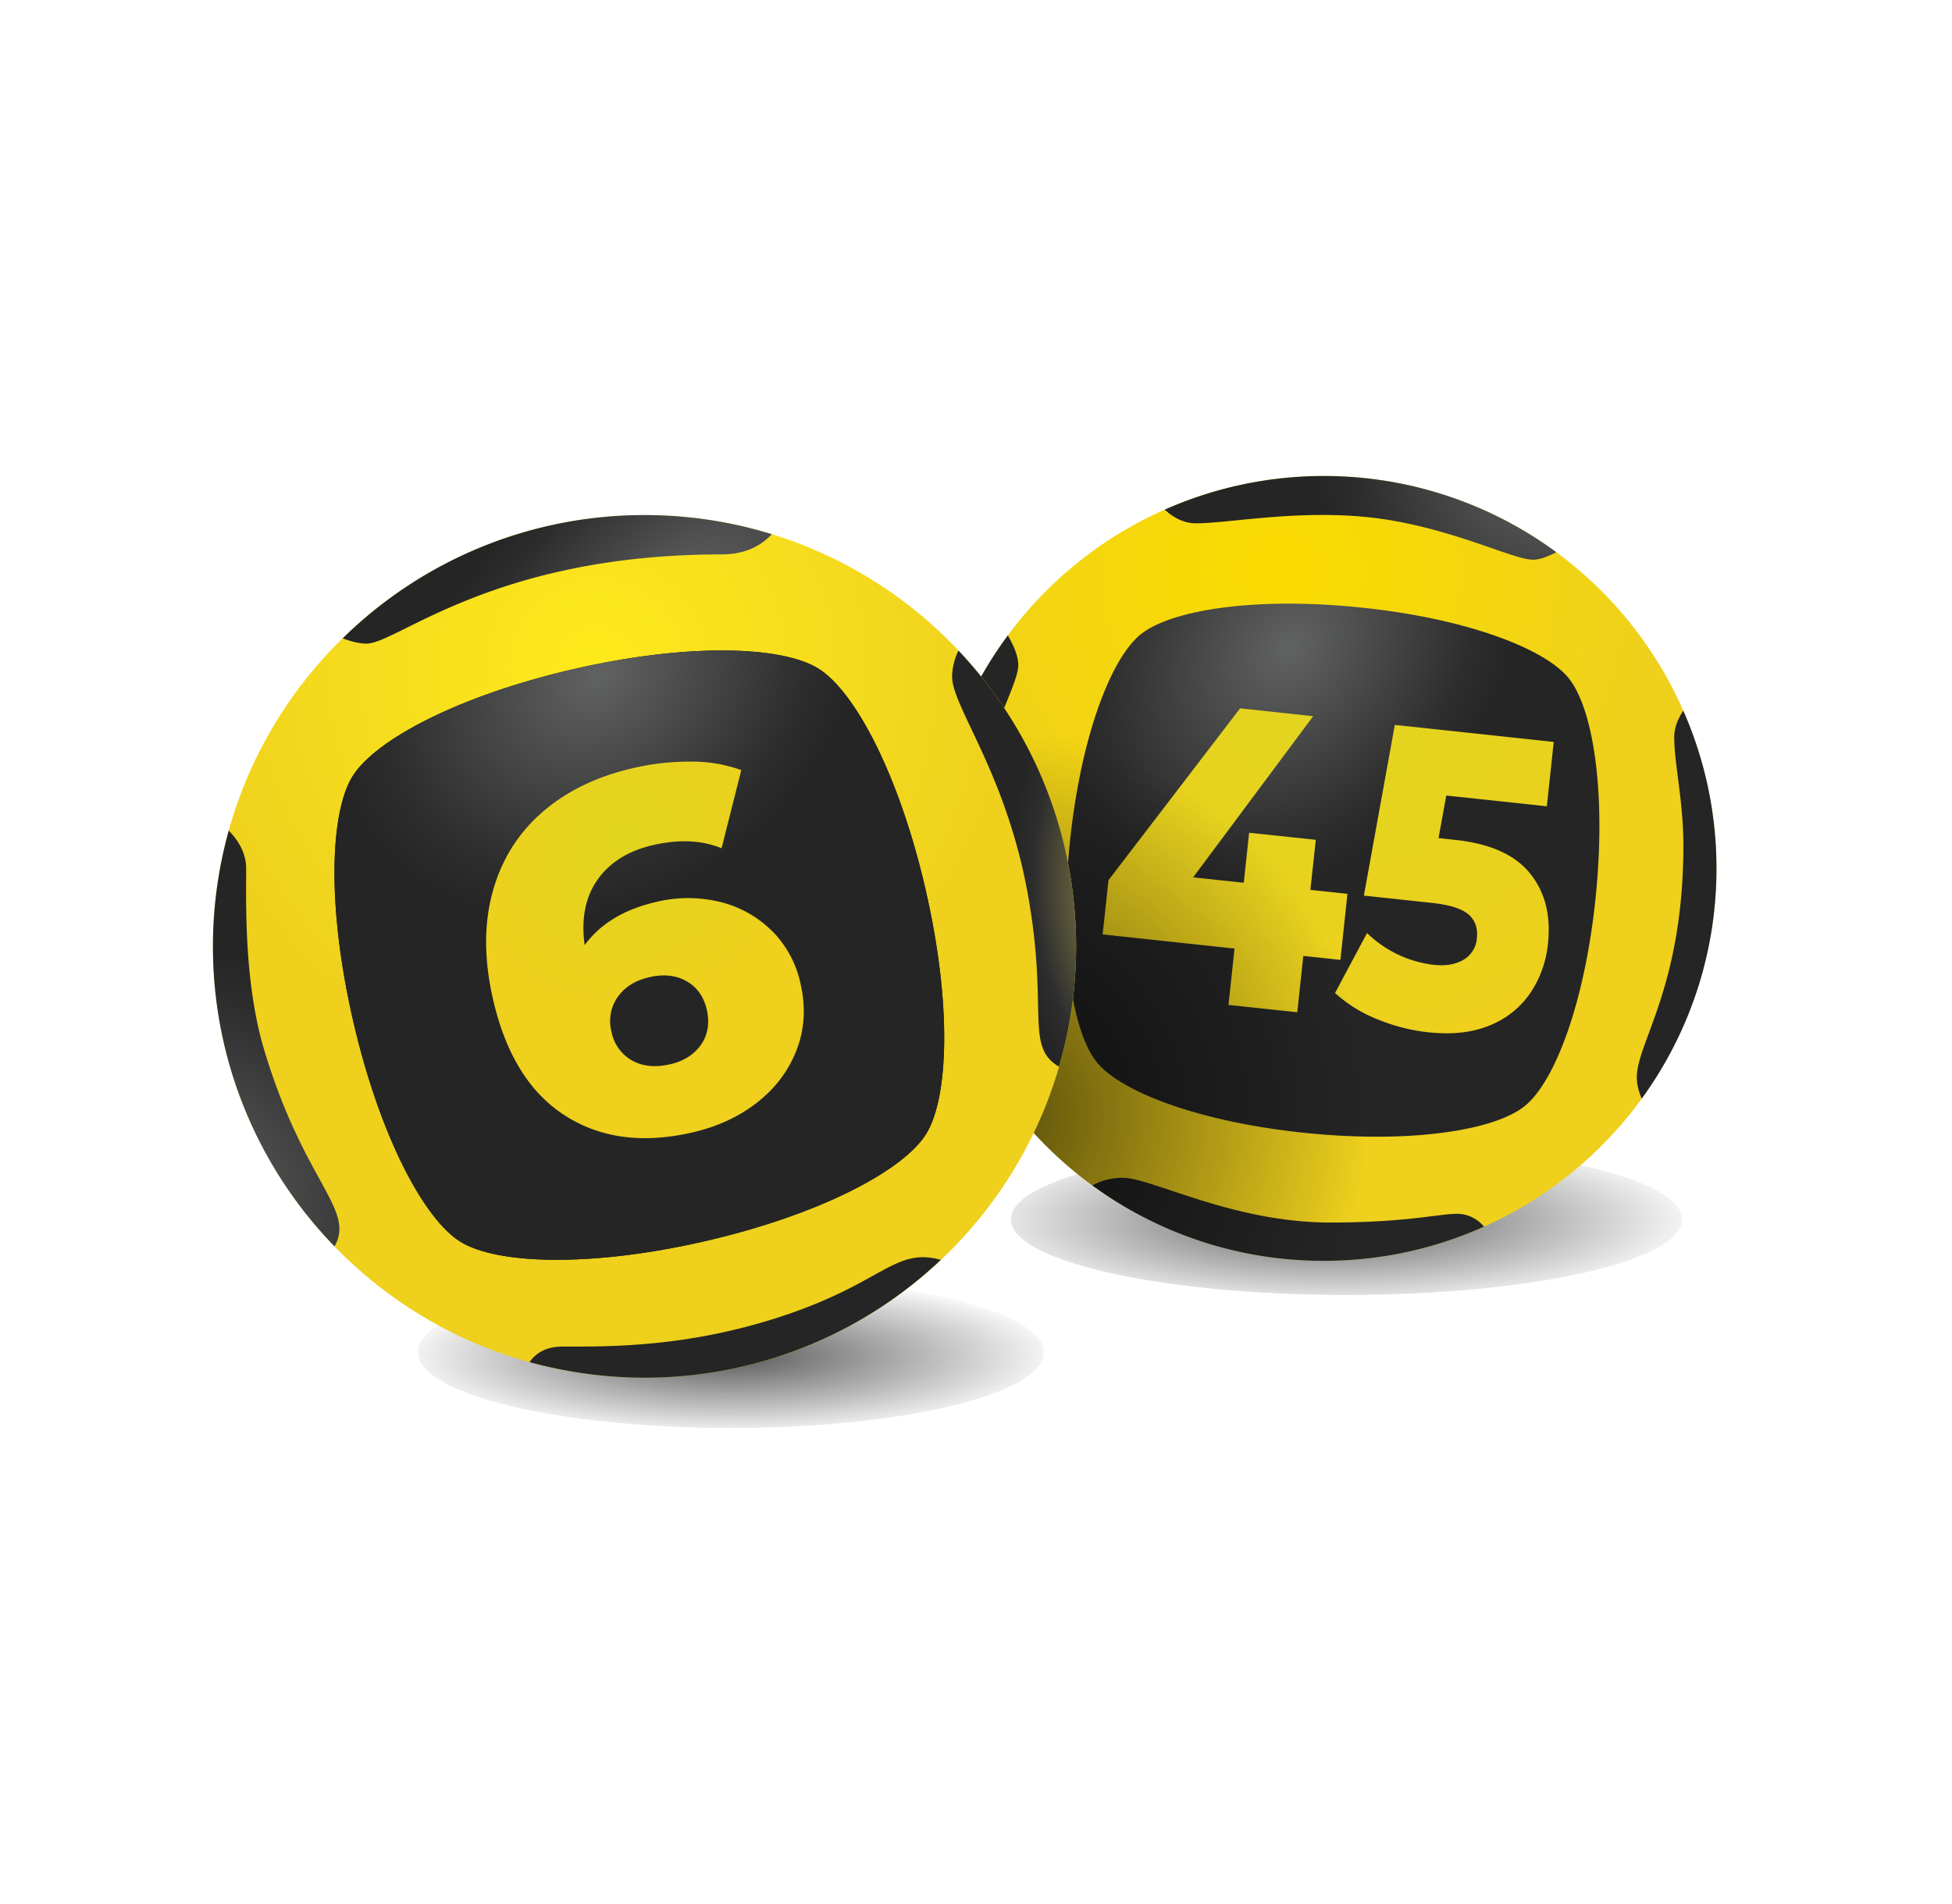 <svg xmlns="http://www.w3.org/2000/svg" fill="none" viewBox="0 0 41 40"><path fill="url(#paint0_radial_2579_6639)" d="M28.281 27.205c3.893 0 7.05-.711 7.05-1.589 0-.877-3.157-1.589-7.05-1.589s-7.049.712-7.049 1.59c0 .877 3.156 1.588 7.05 1.588Z"/><path fill="url(#paint1_radial_2579_6639)" d="M15.351 30c3.63 0 6.573-.711 6.573-1.589 0-.877-2.943-1.589-6.573-1.589-3.63 0-6.572.712-6.572 1.59 0 .877 2.943 1.588 6.572 1.588Z"/><path fill="url(#paint2_radial_2579_6639)" d="M27.804 26.488a8.246 8.246 0 0 0 8.248-8.244A8.246 8.246 0 0 0 27.804 10a8.246 8.246 0 0 0-8.247 8.244 8.246 8.246 0 0 0 8.247 8.244Z"/><path fill="url(#paint3_radial_2579_6639)" d="M32.947 14.244c-.513-.628-2.178-1.26-4.392-1.484-2.213-.225-3.972.057-4.6.57-.63.512-1.261 2.176-1.486 4.389-.225 2.212.057 3.97.57 4.598.512.63 2.177 1.26 4.391 1.485 2.214.225 3.972-.057 4.601-.57.63-.512 1.26-2.176 1.485-4.389.225-2.212-.057-3.97-.57-4.599Z"/><path fill="url(#paint4_radial_2579_6639)" d="m27.375 20.082-.127 1.184-1.445-.154.127-1.184-2.77-.297.123-1.14 2.764-3.61 1.535.165-2.521 3.386 1.063.113.113-1.05 1.4.148-.113 1.052.778.083-.148 1.388-.779-.084Z"/><path fill="url(#paint5_radial_2579_6639)" d="M32.151 20.849a1.863 1.863 0 0 1-.846.687c-.362.154-.796.205-1.3.151-.37-.04-.73-.132-1.08-.276a2.92 2.92 0 0 1-.884-.55l.673-1.26a2.41 2.41 0 0 0 1.397.668c.255.028.464-.008.63-.107a.572.572 0 0 0 .28-.457c.021-.207-.036-.37-.175-.493-.14-.123-.397-.204-.776-.244l-1.423-.153.65-3.586 3.338.358-.145 1.352-2.112-.226-.163.894.352.038c.733.078 1.257.313 1.57.704.315.39.44.881.377 1.47a2.25 2.25 0 0 1-.363 1.03Z"/><path fill="url(#paint6_radial_2579_6639)" d="M31.17 25.77a8.214 8.214 0 0 1-3.366.718 8.207 8.207 0 0 1-4.86-1.585 1.3 1.3 0 0 1 .638-.16c.611 0 2.3.94 4.356.94 1.612 0 2.277-.183 2.667-.183.245 0 .448.125.565.27Zm4.186-10.839c-.105.157-.19.347-.19.555 0 .558.192 1.345.192 2.27 0 2.97-.978 4.14-.978 4.88 0 .15.04.3.103.444a8.203 8.203 0 0 0 1.57-4.835c0-1.18-.25-2.3-.697-3.314ZM27.804 10c-1.19 0-2.319.254-3.34.707.18.165.398.287.658.287.752 0 2.417-.35 4.1-.062 1.478.255 2.575.826 2.982.826.138 0 .314-.068.485-.157A8.221 8.221 0 0 0 27.804 10Zm-6.891 12.772c.527-.459.138-1.328.138-1.328s-.749-1.07-.749-3.2 1.086-3.751 1.086-4.27c0-.192-.098-.416-.22-.624a8.2 8.2 0 0 0-1.611 4.894c0 1.673.5 3.228 1.356 4.528Z"/><path fill="url(#paint7_radial_2579_6639)" d="M27.804 26.488a8.246 8.246 0 0 0 8.248-8.244A8.246 8.246 0 0 0 27.804 10a8.246 8.246 0 0 0-8.247 8.244 8.246 8.246 0 0 0 8.247 8.244Z"/><path fill="url(#paint8_radial_2579_6639)" d="M13.538 28.943c5.006 0 9.065-4.057 9.065-9.06 0-5.005-4.059-9.062-9.065-9.062-5.007 0-9.065 4.057-9.065 9.061s4.058 9.061 9.065 9.061Z"/><path fill="#1D1E1C" d="M17.192 14.047c-.764-.478-2.742-.544-5.15.011-2.41.556-4.157 1.483-4.635 2.247-.477.763-.544 2.74.012 5.148.556 2.407 1.483 4.154 2.247 4.631.764.478 2.742.544 5.15-.011 2.41-.556 4.156-1.483 4.634-2.246.478-.764.544-2.74-.011-5.148-.555-2.408-1.482-4.155-2.247-4.632Z"/><path fill="url(#paint9_radial_2579_6639)" d="M17.192 14.047c-.764-.478-2.742-.544-5.15.011-2.41.556-4.157 1.483-4.635 2.247-.477.763-.544 2.74.012 5.148.555 2.407 1.483 4.154 2.247 4.631.764.478 2.742.544 5.15-.011 2.41-.556 4.156-1.483 4.634-2.246.478-.764.544-2.74-.011-5.148-.555-2.408-1.482-4.155-2.247-4.632Z"/><path fill="url(#paint10_radial_2579_6639)" d="M16.207 19.55a2.317 2.317 0 0 0-1.091-.604 2.835 2.835 0 0 0-1.32-.001c-.678.153-1.183.457-1.516.91-.076-.557.016-1.017.276-1.381.26-.364.651-.606 1.177-.724.54-.122 1.014-.098 1.423.07l.414-1.642A3.066 3.066 0 0 0 14.527 16a5.179 5.179 0 0 0-1.213.133c-.768.174-1.407.482-1.918.925-.51.442-.86.998-1.046 1.67-.186.67-.186 1.42.002 2.25.261 1.154.762 1.97 1.504 2.45.74.48 1.63.602 2.668.367.533-.12.992-.33 1.378-.632.385-.302.662-.67.83-1.104.167-.433.196-.896.084-1.387a2.218 2.218 0 0 0-.608-1.123Zm-1.485 2.4c-.146.208-.364.344-.654.41-.311.07-.579.042-.8-.086a.874.874 0 0 1-.423-.596.882.882 0 0 1 .129-.732c.148-.212.371-.35.67-.418.297-.068.556-.04.777.086.22.124.362.325.425.6.062.284.021.53-.124.736Z"/><path fill="url(#paint11_radial_2579_6639)" d="M13.538 10.821a9.026 9.026 0 0 0-6.34 2.59c.174.065.35.11.501.11.643 0 2.67-1.874 7.46-1.874.485 0 .821-.177 1.053-.424a9.03 9.03 0 0 0-2.674-.402Zm0 18.122c2.411 0 4.6-.943 6.224-2.476-.996-.272-1.214.514-3.483 1.232-1.942.613-3.516.59-4.463.59-.358 0-.569.146-.693.327.77.21 1.579.327 2.415.327Z"/><path fill="url(#paint12_radial_2579_6639)" d="M4.473 19.882c0-.843.117-1.658.332-2.432.187.191.366.461.366.797 0 .702-.05 2.383.378 3.81.838 2.79 1.92 3.35 1.477 4.126a9.032 9.032 0 0 1-2.553-6.301Z"/><path fill="url(#paint13_radial_2579_6639)" d="M20.132 13.668a1.301 1.301 0 0 0-.134.546c0 .632 1.114 2 1.58 4.512.46 2.49-.064 3.251.665 3.683.234-.803.36-1.65.36-2.527 0-2.407-.94-4.592-2.47-6.214Z"/><defs><radialGradient id="paint0_radial_2579_6639" cx="0" cy="0" r="1" gradientTransform="matrix(7.948 0 0 1.933 27.948 25.643)" gradientUnits="userSpaceOnUse"><stop stop-opacity=".65"/><stop offset="1" stop-opacity="0"/></radialGradient><radialGradient id="paint1_radial_2579_6639" cx="0" cy="0" r="1" gradientTransform="matrix(7.106 0 0 1.722 15.327 28.496)" gradientUnits="userSpaceOnUse"><stop stop-opacity=".65"/><stop offset="1" stop-opacity="0"/></radialGradient><radialGradient id="paint2_radial_2579_6639" cx="0" cy="0" r="1" gradientTransform="matrix(8.248 0 0 8.244 26.91 12.038)" gradientUnits="userSpaceOnUse"><stop stop-color="#FADC00"/><stop offset="1" stop-color="#EED01D"/></radialGradient><radialGradient id="paint3_radial_2579_6639" cx="0" cy="0" r="1" gradientTransform="matrix(3.427 -4.43 3.433 2.656 27.082 13.595)" gradientUnits="userSpaceOnUse"><stop stop-color="#616262"/><stop offset=".804" stop-color="#2D2D2E"/><stop offset="1" stop-color="#252525"/></radialGradient><radialGradient id="paint4_radial_2579_6639" cx="0" cy="0" r="1" gradientTransform="matrix(7.872 0 0 7.868 27.967 14.428)" gradientUnits="userSpaceOnUse"><stop stop-color="#E1D51F"/><stop offset="1" stop-color="#EED01D"/></radialGradient><radialGradient id="paint5_radial_2579_6639" cx="0" cy="0" r="1" gradientTransform="matrix(7.872 0 0 7.868 27.966 14.428)" gradientUnits="userSpaceOnUse"><stop stop-color="#E1D51F"/><stop offset="1" stop-color="#EED01D"/></radialGradient><radialGradient id="paint6_radial_2579_6639" cx="0" cy="0" r="1" gradientTransform="matrix(4.831 0 0 4.829 32.428 9.713)" gradientUnits="userSpaceOnUse"><stop stop-color="#616262"/><stop offset=".804" stop-color="#2D2D2E"/><stop offset="1" stop-color="#252525"/></radialGradient><radialGradient id="paint7_radial_2579_6639" cx="0" cy="0" r="1" gradientTransform="matrix(8.073 0 0 8.069 20.675 23.4)" gradientUnits="userSpaceOnUse"><stop stop-opacity=".65"/><stop offset="1" stop-opacity="0"/></radialGradient><radialGradient id="paint8_radial_2579_6639" cx="0" cy="0" r="1" gradientTransform="matrix(9.057 0 0 9.053 12.538 14.004)" gradientUnits="userSpaceOnUse"><stop stop-color="#FFEA1C"/><stop offset="1" stop-color="#EED01D"/></radialGradient><radialGradient id="paint9_radial_2579_6639" cx="0" cy="0" r="1" gradientTransform="matrix(4.852 -3.331 2.657 3.87 12.553 14.202)" gradientUnits="userSpaceOnUse"><stop stop-color="#616262"/><stop offset=".804" stop-color="#2D2D2E"/><stop offset="1" stop-color="#252525"/></radialGradient><radialGradient id="paint10_radial_2579_6639" cx="0" cy="0" r="1" gradientTransform="matrix(3.66 0 0 3.658 13.084 17.571)" gradientUnits="userSpaceOnUse"><stop stop-color="#E1D51F"/><stop offset="1" stop-color="#EED01D"/></radialGradient><radialGradient id="paint11_radial_2579_6639" cx="0" cy="0" r="1" gradientTransform="rotate(-38.495 25.05 -14.036) scale(6.696 3.464)" gradientUnits="userSpaceOnUse"><stop stop-color="#616262"/><stop offset=".804" stop-color="#2D2D2E"/><stop offset="1" stop-color="#252525"/></radialGradient><radialGradient id="paint12_radial_2579_6639" cx="0" cy="0" r="1" gradientTransform="matrix(2.672 4.711 -4.752 2.695 3.943 25.36)" gradientUnits="userSpaceOnUse"><stop stop-color="#616262"/><stop offset=".804" stop-color="#2D2D2E"/><stop offset="1" stop-color="#252525"/></radialGradient><radialGradient id="paint13_radial_2579_6639" cx="0" cy="0" r="1" gradientTransform="matrix(-.584 -4.773 2.342 -.286 23.64 19.027)" gradientUnits="userSpaceOnUse"><stop stop-color="#9E964D"/><stop offset=".804" stop-color="#2D2D2E"/><stop offset="1" stop-color="#252525"/></radialGradient></defs></svg>